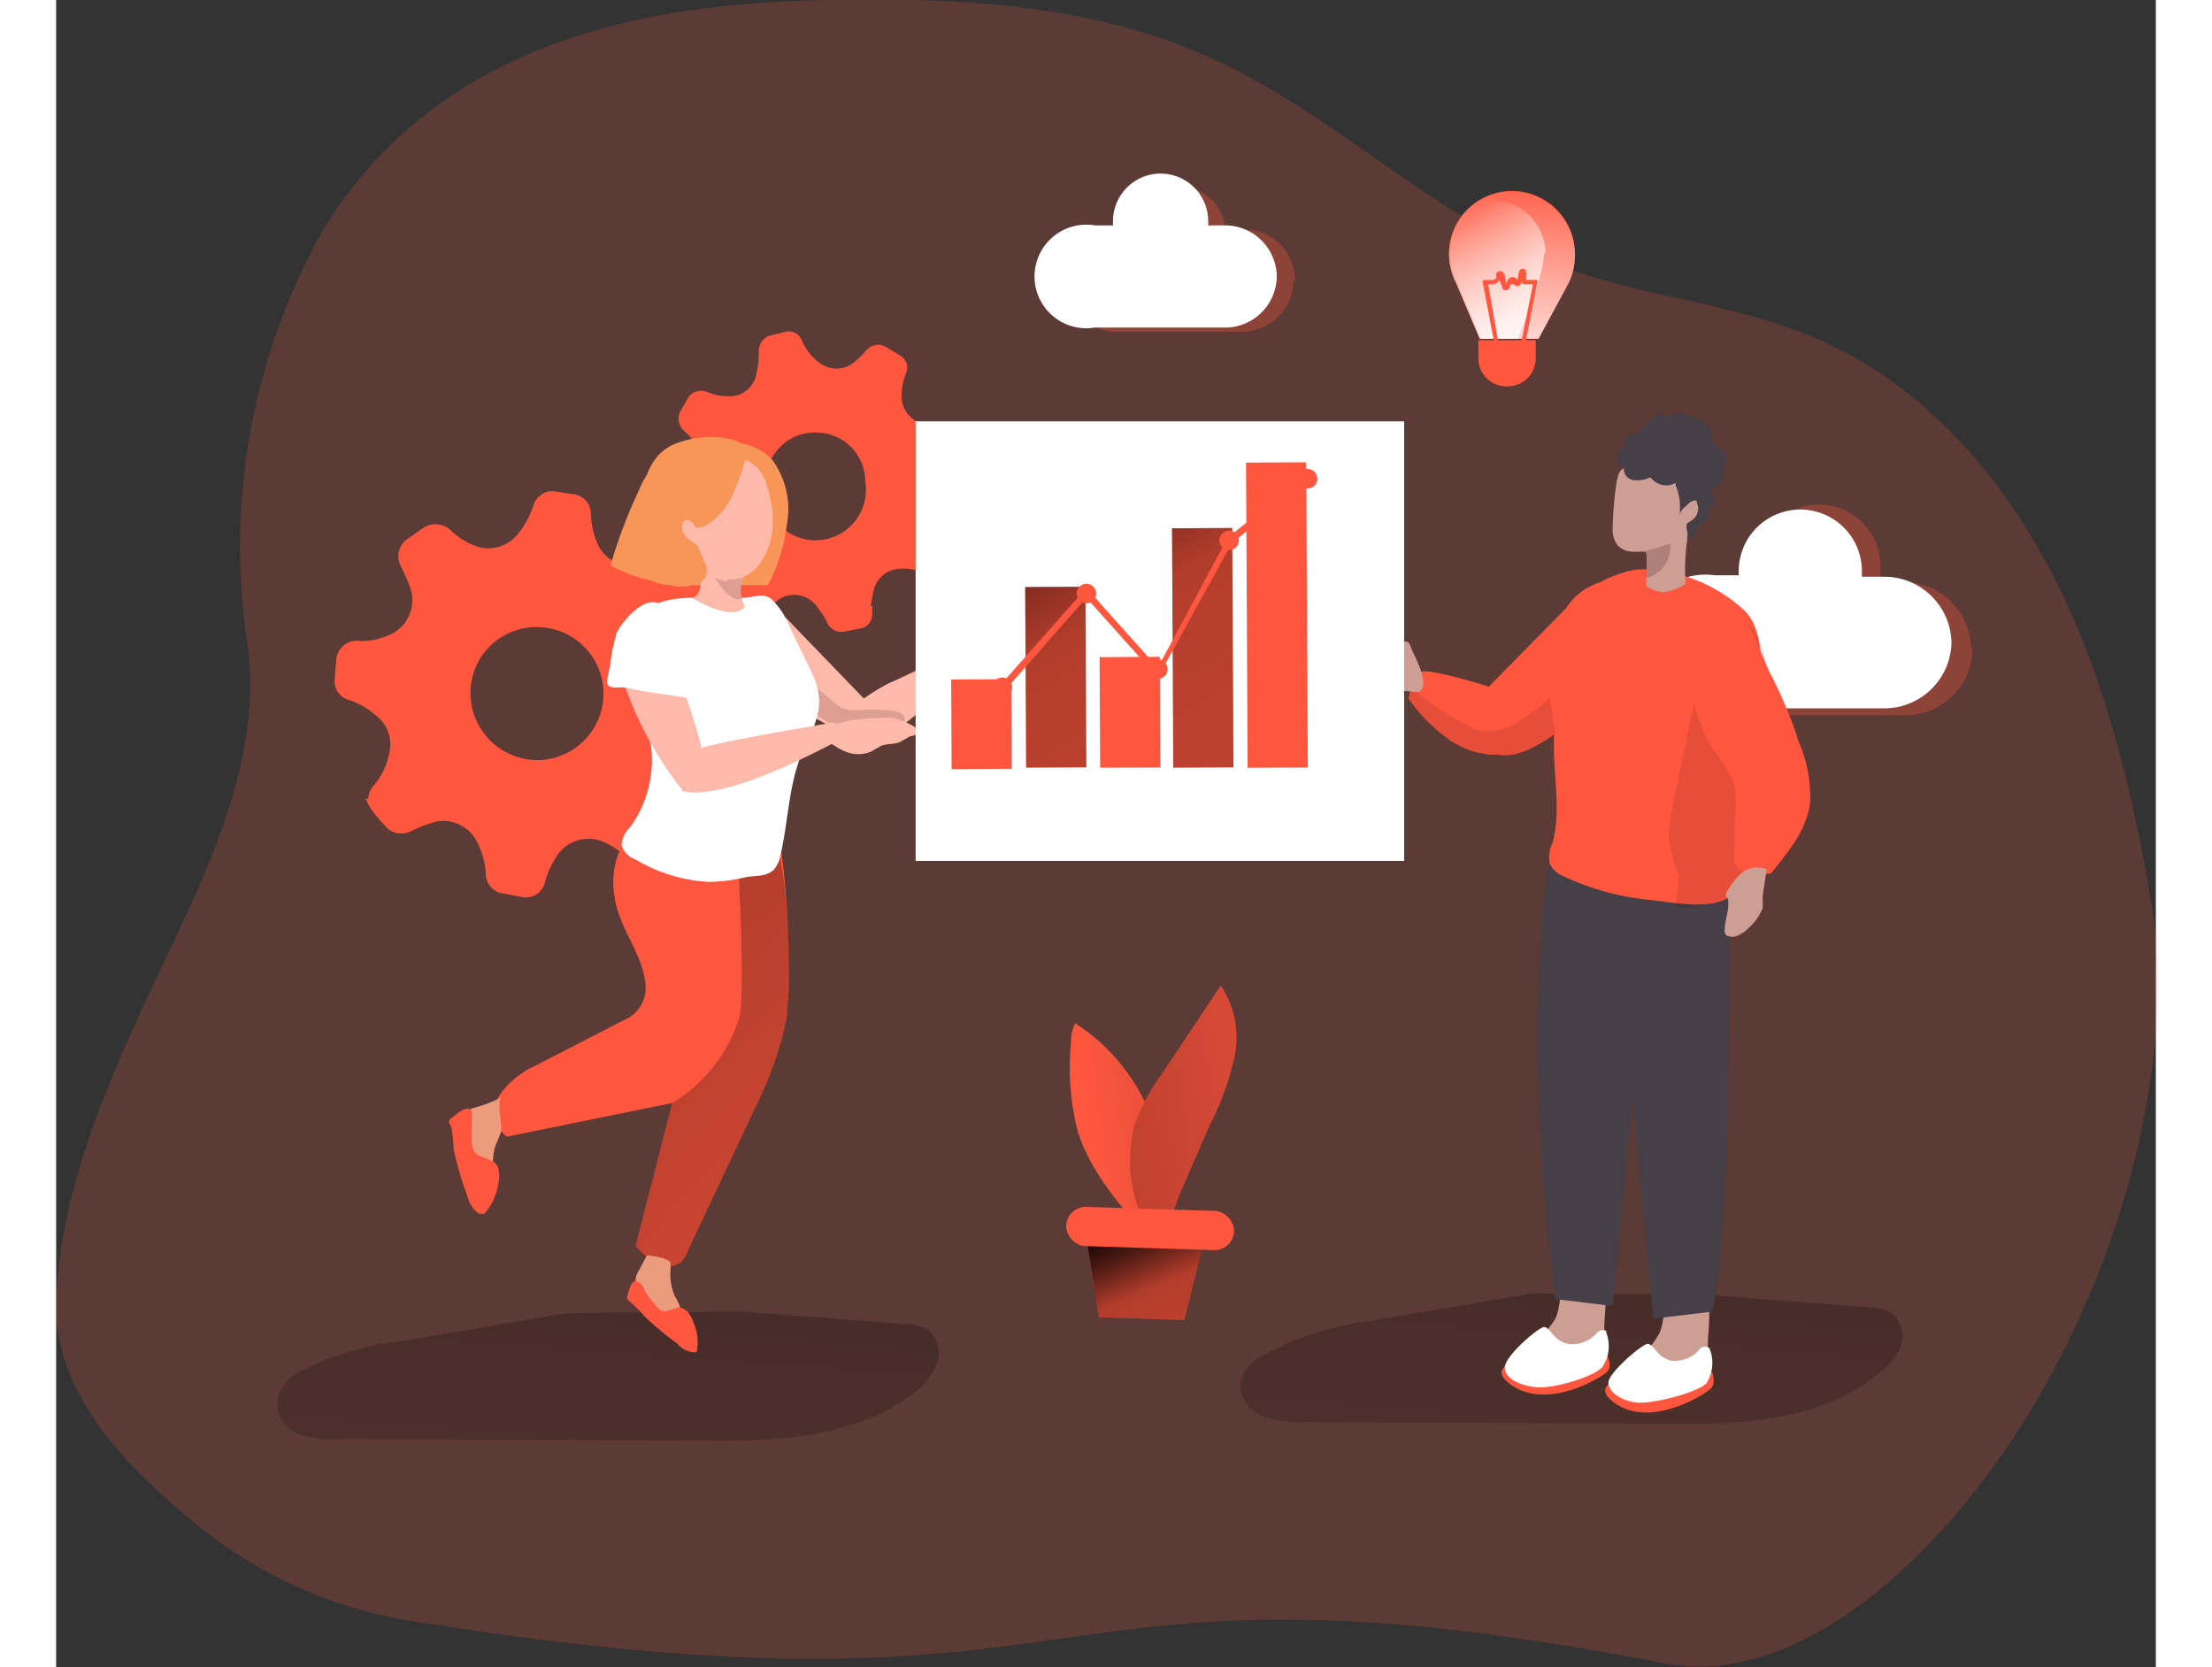 <svg id="Layer_1" data-name="Layer 1" xmlns="http://www.w3.org/2000/svg" xmlns:xlink="http://www.w3.org/1999/xlink" viewBox="0 0 150 119.1" width="406" height="306" class="illustration styles_illustrationTablet__1DWOa"><rect x="0" y="0" width="150" height="119.1" fill="#333333" stroke="none"/><defs><linearGradient id="linear-gradient" x1="56.2" y1="79" x2="50.5" y2="155.1" gradientUnits="userSpaceOnUse"><stop offset="0"/><stop offset=".1" stop-opacity=".7"/><stop offset=".2" stop-opacity=".3"/><stop offset="1" stop-opacity="0"/></linearGradient><linearGradient id="linear-gradient-2" x1="125" y1="77.8" x2="119.4" y2="153.9" xlink:href="#linear-gradient"/><linearGradient id="linear-gradient-3" x1="286.8" y1="1610" x2="360.6" y2="1606.7" gradientTransform="rotate(46.5 1951.4 558.7)" xlink:href="#linear-gradient"/><linearGradient id="linear-gradient-4" x1="259.8" y1="-279.4" x2="309.2" y2="-186.1" gradientTransform="matrix(.92 0 0 .98 -161.2 319.6)" xlink:href="#linear-gradient"/><linearGradient id="linear-gradient-5" x1="269.7" y1="-284.6" x2="319" y2="-191.3" gradientTransform="matrix(.92 0 0 .98 -161.2 319.5)" xlink:href="#linear-gradient"/><linearGradient id="linear-gradient-6" x1="-35.2" y1="435.4" x2="-23.7" y2="461.7" gradientTransform="translate(123.2 -353.9)" xlink:href="#linear-gradient"/><linearGradient id="linear-gradient-7" x1="-1869.9" y1="1503.2" x2="-1889.1" y2="1519.5" gradientTransform="rotate(32.9 1549 4138)" gradientUnits="userSpaceOnUse"><stop offset="0"/><stop offset=".1" stop-opacity=".7"/><stop offset=".3" stop-opacity=".3"/><stop offset="1" stop-opacity="0"/></linearGradient><linearGradient id="linear-gradient-8" x1="-295.9" y1="1517.5" x2="-267.1" y2="1490.8" gradientTransform="rotate(32.9 2320.2 1421.1)" xlink:href="#linear-gradient-7"/><linearGradient id="linear-gradient-9" x1="117.9" y1="43.2" x2="118.4" y2="27.4" gradientUnits="userSpaceOnUse"><stop offset="0" stop-color="#fff"/><stop offset="1" stop-color="#fff" stop-opacity="0"/></linearGradient><linearGradient id="linear-gradient-10" x1="121.6" y1="38.5" x2="114.1" y2="31.9" xlink:href="#linear-gradient-9"/></defs><title>14</title><path d="M39.6 131a32.3 32.3 0 0 1-15-6.6c-5-4-10.5-9.4-10.4-16 .2-7.2 2.9-14 5.8-20.4 3.9-8.6 9.3-17.7 7.8-27.3a46 46 0 0 1 5.6-29.3c8-12.8 22-16 36-16.2 9.2-.2 18.8.3 27.2 4.1 8.9 4 16 11.4 25 14.9 6 2.2 12.6 2.7 18.4 5.2 7.4 3.2 13.1 9.6 16.8 16.8s5.6 15 7 23c2.3 13.3-3.3 30-11.3 40.9-5.3 7.3-14.3 15.7-23.5 13.9-46.7-9-37.8 5.3-89.4-3Z" transform="translate(-14.2 -15.2)" fill="#ff573f" opacity=".2" style="isolation:isolate"/><path d="M151.1 61.5a4.8 4.8 0 0 1-4.7 4.8H134a4.8 4.8 0 0 1 0-9.5h1.8a2.5 2.5 0 0 1 0-.4 4.4 4.4 0 1 1 8.7-.2V56.8h1.8a4.8 4.8 0 0 1 4.7 4.7Z" transform="translate(-14.2 -15.2)" fill="#ff573f" opacity=".3" style="isolation:isolate"/><path d="M149.6 61a4.8 4.8 0 0 1-4.7 4.8h-12.2a4.8 4.8 0 1 1 0-9.5h1.7V56a4.4 4.4 0 1 1 8.8 0v.4h1.7a4.8 4.8 0 0 1 4.7 4.8Z" transform="translate(-14.2 -15.2)" fill="#fff"/><g id="G8KHDO"><path d="M36.5 72.3a1.4 1.4 0 0 1 .4-1A5 5 0 0 0 38 69a2.6 2.6 0 0 0-1.1-2.8 5 5 0 0 0-1.8-1 1.4 1.4 0 0 1-1-1.5l.1-1.3A1.5 1.5 0 0 1 36 61a4.9 4.9 0 0 0 1.9-.4 2.7 2.7 0 0 0 1.6-3.4 13.3 13.3 0 0 0-.7-1.6 1.5 1.5 0 0 1 .5-1.9l1-.7a1.6 1.6 0 0 1 2 0 5.3 5.3 0 0 0 1.6 1.1 2.7 2.7 0 0 0 3.4-.9 6.4 6.4 0 0 0 1-1.9 1.4 1.4 0 0 1 1.5-1l1.3.2a1.4 1.4 0 0 1 1.3 1.4 5.6 5.6 0 0 0 .6 2.4 2.8 2.8 0 0 0 3 1.3 6.7 6.7 0 0 0 1.7-.7 1.5 1.5 0 0 1 2 .5l.8 1.1a1.4 1.4 0 0 1-.1 1.8 5.5 5.5 0 0 0-1.2 1.8 2.7 2.7 0 0 0 1.3 3.5 8.1 8.1 0 0 0 1.6.6 1.4 1.4 0 0 1 1 1.5l-.2 1.6a1.4 1.4 0 0 1-1.4 1.2 5.2 5.2 0 0 0-2.3.5 2.6 2.6 0 0 0-1.4 2.9 5.8 5.8 0 0 0 .6 1.9 1.4 1.4 0 0 1-.4 2l-1 .7a1.4 1.4 0 0 1-2 0 5.5 5.5 0 0 0-1.8-1.2 2.7 2.7 0 0 0-3.2 1 6.4 6.4 0 0 0-.9 2 1.4 1.4 0 0 1-1.5 1L46 79a1.4 1.4 0 0 1-1.1-1.3 5.7 5.7 0 0 0-.6-2.3 2.7 2.7 0 0 0-3-1.5 11 11 0 0 0-1.8.7 1.5 1.5 0 0 1-1.8-.4 12.7 12.7 0 0 1-1-1.2 4.5 4.5 0 0 1-.4-.8ZM48.6 60a4.7 4.7 0 0 0-4.8 4.8 4.8 4.8 0 0 0 4.7 4.7 4.7 4.7 0 1 0 .1-9.5Z" transform="translate(-14.2 -15.2)" fill="#ff573f"/><path d="M72.5 58.5v.6a1 1 0 0 1-.9 1l-1 .2a1.1 1.1 0 0 1-1.3-.6 6.1 6.1 0 0 0-.7-1.1 2 2 0 0 0-3-.4 9 9 0 0 0-.9.9 1.1 1.1 0 0 1-1.4.2l-.8-.5a1.1 1.1 0 0 1-.5-1.5 5.2 5.2 0 0 0 .3-1.4 2 2 0 0 0-1.8-2.2H59a1 1 0 0 1-1-1 5.7 5.7 0 0 0-.2-.8 1.1 1.1 0 0 1 .6-1.4 6.7 6.7 0 0 0 1.3-.9 2 2 0 0 0 .3-2.5 5.4 5.4 0 0 0-.8-1 1.2 1.2 0 0 1-.3-1.7l.4-.7a1.1 1.1 0 0 1 1.4-.5 3.8 3.8 0 0 0 1.8.3 1.9 1.9 0 0 0 1.7-1.5 6.4 6.4 0 0 0 .2-1.6 1.2 1.2 0 0 1 .7-1.2l1.2-.3a1 1 0 0 1 1.2.7 4 4 0 0 0 1.2 1.5 2 2 0 0 0 2.6-.1 6.4 6.4 0 0 0 .8-.8 1.1 1.1 0 0 1 1.4-.2l1 .6a1 1 0 0 1 .4 1.3 4.2 4.2 0 0 0-.3 1.6 2 2 0 0 0 1.7 2 9 9 0 0 0 1.4.1 1 1 0 0 1 1.2 1l.2 1a1 1 0 0 1-.6 1.2 4.2 4.2 0 0 0-1.4 1 1.9 1.9 0 0 0-.3 2.2 6.8 6.8 0 0 0 1 1.3 1.1 1.1 0 0 1 .2 1.5l-.5.8a1.1 1.1 0 0 1-1.4.5 3.4 3.4 0 0 0-2.1-.2 2 2 0 0 0-1.4 1.5 9.9 9.9 0 0 0-.2 1.1Zm-4-12.4a3.5 3.5 0 0 0-3.6 3.5 3.6 3.6 0 1 0 7.1 0 3.5 3.5 0 0 0-3.6-3.5Z" transform="translate(-14.2 -15.2)" fill="#ff573f"/></g><path d="m63.3 108.9 11.6.9a3.3 3.3 0 0 1 1.6.4 2.1 2.1 0 0 1 .6 2.4 4.6 4.6 0 0 1-1.5 2c-4.3 3.4-10.2 3.6-15.6 3.5l-25.6-.1a7 7 0 0 1-3-.4 2.4 2.4 0 0 1-1.4-2.4 3 3 0 0 1 1.6-2A20.5 20.5 0 0 1 39 111l11.7-2" transform="translate(-14.2 -15.2)" fill="url(#linear-gradient)"/><path d="m132.2 107.7 11.6.9a3.2 3.2 0 0 1 1.5.4 2.1 2.1 0 0 1 .7 2.3 4.6 4.6 0 0 1-1.6 2c-4.2 3.5-10 3.7-15.5 3.6l-25.6-.1a7.1 7.1 0 0 1-3-.5 2.4 2.4 0 0 1-1.5-2.3 3 3 0 0 1 1.7-2 20.7 20.7 0 0 1 7.4-2.4l11.7-2" transform="translate(-14.2 -15.2)" fill="url(#linear-gradient-2)"/><path d="M124.8 110a4 4 0 0 1-.4 1.8 2.9 2.9 0 0 1-1.2 1.1 5 5 0 0 1-3.7.4.5.5 0 0 1-.5-.6 2.8 2.8 0 0 1 1-1.8 6 6 0 0 0 1.3-1.5c.6-1.2.1-4.2 2.3-3.7 1.8.4 1.2 3 1.2 4.3Z" transform="translate(-14.2 -15.2)" fill="#ce9e95"/><path d="M125 112s.4.8 0 1.2-4.3 2.8-6.9.9 3.6-2.2 3.6-2.2Z" transform="translate(-14.2 -15.2)" fill="#ff573f"/><path d="M125 110.3a.6.6 0 0 0-.8.2 2.3 2.3 0 0 1-2 .7c-1-.2-1.3-1.2-1.7-1.2s-2.7 2-2.8 2.8 1 1.4 2.3 1.5 4.2-.8 4.7-1.5a2.7 2.7 0 0 0 .2-2.5Z" transform="translate(-14.2 -15.2)" fill="#fff"/><path d="M132.2 111.2a4 4 0 0 1-.4 1.7 2.9 2.9 0 0 1-1.2 1.2 5 5 0 0 1-3.7.3.7.7 0 0 1-.5-.2.7.7 0 0 1 0-.4 2.8 2.8 0 0 1 1-1.7 6 6 0 0 0 1.3-1.6c.6-1.1.1-4.1 2.3-3.7 1.8.5 1.2 3 1.2 4.4Z" transform="translate(-14.2 -15.2)" fill="#ce9e95"/><path d="M132.5 113.2s.3.8-.1 1.2-4.3 2.9-6.9 1 3.6-2.3 3.6-2.3Z" transform="translate(-14.2 -15.2)" fill="#ff573f"/><path d="M132.3 111.5a.5.5 0 0 0-.7.1 2.3 2.3 0 0 1-2 .8c-1-.2-1.3-1.2-1.7-1.2s-2.7 2-2.8 2.7 1 1.5 2.3 1.5 4.2-.8 4.7-1.4a2.7 2.7 0 0 0 .2-2.5Z" transform="translate(-14.2 -15.2)" fill="#fff"/><path d="M133.7 79.3s.4 22.2-1.2 29.6l-4.2.5-2.9-30.4Z" transform="translate(-14.2 -15.2)" fill="#473f47"/><path d="M120.8 76.9s-2 12 .5 31.1l4.1.5 2.9-30.3Z" transform="translate(-14.2 -15.2)" fill="#473f47"/><path d="M116 67.3c0 .8.3 1.5 1 1.8a.6.6 0 0 0 .2 0c1.3.3 3-.7 4.1-1.5a15.8 15.8 0 0 0 1.4-1.2V58l-6.2 6.3a9.8 9.8 0 0 0-.5 3.1Z" transform="translate(-14.2 -15.2)" fill="#ff573f"/><path d="M121.2 67.5v1.2c0 2.2.5 4.5-.1 6.7a2.5 2.5 0 0 0-.2 1.5 1.8 1.8 0 0 0 1 .9 18.6 18.6 0 0 0 6.3 1.7c1.7.2 4 .7 5.5-.2a2.8 2.8 0 0 0 1.1-1.8 33.4 33.4 0 0 0 1-7v-1c.2-2 .2-4.2.2-6.3 0-1.5-.1-3.2-1.1-4.3A11 11 0 0 0 129 56a6.7 6.7 0 0 0-2-.1 8.2 8.2 0 0 0-2.5.9 4.4 4.4 0 0 0-2.4 1.8 13 13 0 0 0-1.1 3.5 12.8 12.8 0 0 0 0 3.4l.2 1.7v.3Z" transform="translate(-14.2 -15.2)" fill="#ff573f"/><path d="M130.2 80c.7.2 2.2-.3 2.7-.4l.8-.3c1.5-.4 1.6-4.5 1.8-5.6a76.8 76.8 0 0 0 1-8.9 9.8 9.8 0 0 0-.4-3.3 3.9 3.9 0 0 0-2.2-2.5c-1.9-.7-2.4 5.3-2.7 6.5l-1.4 6.7a15.2 15.2 0 0 0-.4 2.5 8.8 8.8 0 0 0 .7 3c.1.6-.3 1.7-.1 2.1a.4.4 0 0 0 .2.3Z" transform="translate(-14.2 -15.2)" fill="#020202" opacity=".1"/><path d="M125.7 54.1a1.4 1.4 0 0 0 1 .5 5 5 0 0 0 .8 0h.2a.2.2 0 0 1 .1.1 10.1 10.1 0 0 1 0 1.8v.3a.6.6 0 0 0 0 .3l.4.2a2.4 2.4 0 0 0 .8.2 3.5 3.5 0 0 0 1.6-.6 15.5 15.5 0 0 1 .1-3 15.9 15.9 0 0 0 .4-3.8 2.5 2.5 0 0 0-.5-1.4 2.4 2.4 0 0 0-1.9-.7 4.7 4.7 0 0 0-2.6.7c-.3.2-.3.5-.4.8a24.1 24.1 0 0 0-.3 3.3 2 2 0 0 0 .3 1.3Z" transform="translate(-14.2 -15.2)" fill="#ce9e95"/><path d="M126.3 47a.8.8 0 0 0-.6.8.8.8 0 0 0 .5.8.8.8 0 0 0 .7.9 2.3 2.3 0 0 0 1.2-.2 1.4 1.4 0 0 0 1.8.4v.2a3.8 3.8 0 0 1 .3 1.3v.8a.8.8 0 0 1 .9-.7.4.4 0 0 1 .3 0 .5.5 0 0 1 0 .3.8.8 0 0 1-.3.7l-.4.3a.9.9 0 0 0 0 .5 1 1 0 0 1 0 .6h.2a1.2 1.2 0 0 0 .3-.3.8.8 0 0 0 .2-.6 1 1 0 0 0 .8-1.2.6.6 0 0 0 .5-.7 1.7 1.7 0 0 0-.4-.8.9.9 0 0 0 1-.9 1.4 1.4 0 0 1 0-.4 1.7 1.7 0 0 1 .1-.4.9.9 0 0 0-.1-1l-.7-.5a2.3 2.3 0 0 1-.1-.7c-.2-.8-1-1.2-1.9-1.4a1.5 1.5 0 0 0-.6-.1.5.5 0 0 0-.5.4 1.4 1.4 0 0 0-.8-.3c-.2 0-.5.2-.5.5 0-.5-.8.7-.9.7-.5.3-1.2 0-1 1Z" transform="translate(-14.2 -15.2)" fill="#473f47"/><path d="M127.5 54.6h.2a.2.2 0 0 1 .1.1 10.1 10.1 0 0 1 0 1.8 2.3 2.3 0 0 0 1.7-2.5 9.7 9.7 0 0 1-2 .6Z" transform="translate(-14.2 -15.2)" fill="#af807a"/><path d="M110.8 65.1a12.2 12.2 0 0 0 3 3 6 6 0 0 0 2.8 1 .9.9 0 0 0 .4 0 1 1 0 0 0 .5-.4 3.1 3.1 0 0 0 .7-1.8c0-1.7-1.8-2.7-1.8-2.7s-4.2-1.3-4.7-1c-.2 0-.5.6-.7 1.1l-.2.8Z" transform="translate(-14.2 -15.2)" fill="#ff573f"/><path d="M110.8 65.1a12.2 12.2 0 0 0 3 3 6 6 0 0 0 2.8 1 .9.9 0 0 0 .4 0 .6.6 0 0 0 .1 0c1.3.3 3-.7 4.2-1.5l-.4-2.6a10.3 10.3 0 0 1-2.7 2 3.7 3.7 0 0 1-2.2.4 2.2 2.2 0 0 1-.6-.2 19.5 19.5 0 0 1-4.4-2.9l-.2.8Z" transform="translate(-14.2 -15.2)" fill="#020202" opacity=".1"/><path d="M138.6 68a9.9 9.9 0 0 1 .9 4.6c-.3 2-1.6 3.5-2.8 5-1 .1-2.3.1-2.6-.8a2.3 2.3 0 0 1 0-.9v-2a7.3 7.3 0 0 0 0-2.6 12 12 0 0 0-1.6-2.7A10.2 10.2 0 0 1 131 64c-.1-1.5 1-6.5 3.3-5 1 .6 1.8 3.2 2.3 4.2q1.2 2.3 2 4.7Z" transform="translate(-14.2 -15.2)" fill="#ff573f"/><path d="M133.5 79a.5.5 0 0 0 0 .3.1.1 0 0 0 .1 0c.2.8-.2 1.6-.2 2.3a.7.7 0 0 0 0 .2.5.5 0 0 0 .1.2.9.9 0 0 0 .9 0 2.3 2.3 0 0 0 .7-.5 3.6 3.6 0 0 0 1-1.4 4.1 4.1 0 0 0 0-.8l.3-2c-1.4-.5-2.2.5-2.9 1.7Z" transform="translate(-14.2 -15.2)" fill="#ce9e95"/><path d="M111 61.5a.8.8 0 0 0-.2-.4.3.3 0 0 0-.4 0 .6.6 0 0 0 0 .2.5.5 0 0 1-.5.3 1.5 1.5 0 0 1-.6-.1 16 16 0 0 0-1.5-.5.6.6 0 0 0-.3 0 .5.5 0 0 0-.3.3 2 2 0 0 0 .3 2 3.2 3.2 0 0 0 1.6 1 8.6 8.6 0 0 0 2 .3.9.9 0 0 0 .5 0c.8-.5-.4-2.6-.6-3.1Z" transform="translate(-14.2 -15.2)" fill="#ce9e95"/><path d="M62.9 76.4s0 9.3-.7 11c-1.7 4.6-4 6.6-4 6.6l-2.6 10.2c.8 1 2.3 2 3.3 1.1a2.7 2.7 0 0 0 .5-.9l4.8-10.2a26.2 26.2 0 0 0 2.2-6.3v-.2l.1-1.3c.2-1.8-.1-10.3-1-12.6 0 0-3.1 1.1-4-.1Z" transform="translate(-14.2 -15.2)" fill="#ff573f"/><path d="M62.9 76.4s0 9.3-.7 11c-1.7 4.6-4 6.6-4 6.6l-2.6 10.2c.8 1 2.3 2 3.3 1.1a2.7 2.7 0 0 0 .5-.9l4.8-10.2a26.2 26.2 0 0 0 2.2-6.3v-.2l.1-1.3c.2-1.8 0-8.7-.9-11a3.1 3.1 0 0 1-2.8-.9Z" transform="translate(-14.2 -15.2)" fill="url(#linear-gradient-3)"/><path d="M55 75a5.7 5.7 0 0 0-.9 4.3c.3 2.2 2 4 2.2 6.2a2.5 2.5 0 0 1-1.6 2.6l-6.2 3.2a6.3 6.3 0 0 0-2.6 2.1 2.2 2.2 0 0 0 .5 3L58.2 94a10.9 10.9 0 0 0 4.8-6.1c.5-1.8-.2-13.4-.2-13.4-1.9-1.8-2.5-1.1-3.7-2.5-1.5 1-3 1.6-4.1 3Z" transform="translate(-14.2 -15.2)" fill="#ff573f"/><path d="M45.4 98.3c0 .7.2 1.5-.3 2a.2.2 0 0 1-.2 0 .4.4 0 0 1-.3 0c-1.1-1-1.5-2.8-1.6-4.3a1.7 1.7 0 0 1 .2-1.1 2 2 0 0 1 1-.6 10.4 10.4 0 0 0 1.8-.7c-.2 0-.1 1-.1 1.3A5.6 5.6 0 0 1 46 96a9.5 9.5 0 0 1-.4 1 4.2 4.2 0 0 0-.2 1.3Z" transform="translate(-14.2 -15.2)" fill="#ec9c7d"/><path d="M58.4 107.8a3 3 0 0 1 .5 1.6.5.5 0 0 1-.1.3c-.2.2-.6 0-.8 0a10 10 0 0 1-2.3-2.6.8.8 0 0 1-.1-.4 1 1 0 0 1 .1-.5l.7-1.3a.2.2 0 0 1 .2 0 5.5 5.5 0 0 1 1 .2c.5.2.5.2.5.7a4 4 0 0 0 .3 2Z" transform="translate(-14.2 -15.2)" fill="#ec9c7d"/><path d="M55 107.8a.3.3 0 0 0 0 .2l.2.2a7.3 7.3 0 0 1 1 1 21.3 21.3 0 0 0 2.4 2 1.6 1.6 0 0 0 1.2.6.4.4 0 0 0 .1 0 .3.3 0 0 0 .1-.2 3.7 3.7 0 0 0-.3-2 2.2 2.2 0 0 0-.4-.7 1 1 0 0 0-.7-.3l-.9.3a1.1 1.1 0 0 1-.7-.5 6.6 6.6 0 0 1-.7-.9c-.1-.2-.2-.6-.5-.7-.5-.4-.7.7-.8 1Z" transform="translate(-14.2 -15.2)" fill="#ff573f"/><path d="M42.4 95.1a.3.3 0 0 0 0 .5 8.7 8.7 0 0 1 .2 1.7 23.2 23.2 0 0 0 1 3.4 2 2 0 0 0 .8 1.2.4.4 0 0 0 .1 0 .4.4 0 0 0 .3 0 4.3 4.3 0 0 0 1-2.2 2.3 2.3 0 0 0 0-1 1 1 0 0 0-.5-.6l-1-.4a1.2 1.2 0 0 1-.4-.9 8 8 0 0 1 0-1.2v-1c-.3-.6-1.2.3-1.5.5Z" transform="translate(-14.2 -15.2)" fill="#ff573f"/><path d="M66.4 52.7a12.6 12.6 0 0 1-1.2 4 .6.6 0 0 1-.2.3.7.7 0 0 1-.3 0H60c-.4 0-.8 0-1-.4-.1.3-.6.3-1 .3a12 12 0 0 1-4.2-1.3 35.6 35.6 0 0 1 2-5.3 5.9 5.9 0 0 1 1-1.7 5.7 5.7 0 0 1 2.2-1.3c2-.7 4.8-1 6.4.8a6 6 0 0 1 1 4.6Z" transform="translate(-14.2 -15.2)" fill="#f89659"/><path d="m66.3 59.3 5.6 5.8a15 15 0 0 1 1.8-1.1c.8-.3 6.3-3.1 8.4-3.5a6.8 6.8 0 0 1 3.4.1.7.7 0 0 1 .5.3c.1.4-.2.7-.5.8a5.4 5.4 0 0 0-1 .1 2.1 2.1 0 0 0-.7.7 3.9 3.9 0 0 1-2.9 1.3c-.4 0-.9-.3-1.3-.2a4 4 0 0 0-1.7.9c-1.4 1-2.7 2.2-4.2 3.2a2.1 2.1 0 0 1-1 .5 2.3 2.3 0 0 1-1-.2 17.6 17.6 0 0 1-6-3.5 1.6 1.6 0 0 1-.4-.4 1.8 1.8 0 0 1 0-.6v-2.3a2.3 2.3 0 0 1 .2-1 .8.8 0 0 1 .9-.4" transform="translate(-14.2 -15.2)" fill="#fdb9a9"/><path d="M69.8 65.4a2.5 2.5 0 0 0 .6.4 3.4 3.4 0 0 0 1.5.1 13.8 13.8 0 0 1 2.2.1 1.2 1.2 0 0 1 .5.2.4.4 0 0 1 .2.5.7.7 0 0 1-.2.2 4.2 4.2 0 0 1-2 1.1 4.2 4.2 0 0 1-2.6-.8l-1.6-1a1.8 1.8 0 0 1-.7-.5c-.2-.4-.2-1.4.3-1.5s1.5 1 1.8 1.2Z" transform="translate(-14.2 -15.2)" fill="#de9f93"/><path d="M65.3 58c-.6-.5-1.3-.1-2-.1H61c-1.5 0-4-.2-5.4 1.5-1.7 2-.4 5.3.5 7.4a5.8 5.8 0 0 1 .6 1.7 7.9 7.9 0 0 1 0 2 8.1 8.1 0 0 1-1.5 3.8 1.9 1.9 0 0 0-.6 1.3 1.6 1.6 0 0 0 1 1 11.4 11.4 0 0 0 5.2 1.6 11.5 11.5 0 0 0 2.5-.3c.8-.2 1.6 0 2.2-.6a2.3 2.3 0 0 0 .4-.8c.6-2.5.6-5 1.5-7.3.6-1.3 1.4-2.8 1.3-4.1a5 5 0 0 0-.4-1.6L66.6 60a5.3 5.3 0 0 0-1.3-2Z" transform="translate(-14.2 -15.2)" fill="#fff"/><path d="M63.4 58.5s-.5 1.3-3.8-.6c0 0 .9 0 .6-2a4 4 0 0 0-.6-1.7.3.3 0 0 0 .5-.2 3.3 3.3 0 0 0 .3.6c.5 1 1.6 2.2 2.9 1.8a2 2 0 0 0-.1 1.6 2.4 2.4 0 0 0 .2.5Z" transform="translate(-14.2 -15.2)" fill="#fdb9a9"/><path d="M63.2 58H63c-1.3.1-2.7-3.5-2.7-3.5.6 1 1.7 2.2 3 1.8a2 2 0 0 0-.1 1.7Z" transform="translate(-14.2 -15.2)" fill="#de9f93"/><path d="M62.2 56.6c1.8.1 3-1.6 3.2-3.8V52A9 9 0 0 0 65 50c-.8-3.5-5.7-2-5.7-2-3.8 1.6-.4 8.4 2.8 8.7Z" transform="translate(-14.2 -15.2)" fill="#fdb9a9"/><path d="M63.5 47.7a5.9 5.9 0 0 1-.2.8 15 15 0 0 1-.6 1.6 5 5 0 0 1-2 2.6 1.3 1.3 0 0 1-.7.2c-.2 0-.2-.3-.4-.4a.4.4 0 0 0-.5-.1.5.5 0 0 0-.2.4 1.2 1.2 0 0 0 .6 1 2.6 2.6 0 0 1 .4.3c.2.1.2.3.3.5l.3.7a1.5 1.5 0 0 1 .2.8 1 1 0 0 1-.5.7 3.2 3.2 0 0 1-2.2.2 3.1 3.1 0 0 1-1.4-.4 7 7 0 0 1-.7-.7 5 5 0 0 0-1.2-.6 4.2 4.2 0 0 0 1.1-1 3.2 3.2 0 0 0 .3-2.7c-.2-.6 0-3.6 2.1-4.6a6.8 6.8 0 0 1 4.3-.4 1.4 1.4 0 0 1 .7.4.8.8 0 0 1 .3.7Z" transform="translate(-14.2 -15.2)" fill="#f89659"/><path d="m60.3 68.6-1.4 3a25.5 25.5 0 0 1-4.2-7.8c-1-3.5.8-4.4.8-4.4 1.4-.5 2.3 1.4 3.6 5.3.8 2.2 1.2 3.9 1.2 3.9Z" transform="translate(-14.2 -15.2)" fill="#fdb9a9"/><path d="M58.9 71.7s0-2.5 1.2-3 9.7-1.9 9.7-1.9l.8 1s-8.4 4.8-11.7 3.9Z" transform="translate(-14.2 -15.2)" fill="#fdb9a9"/><path d="M72.7 78.2h-.1a29.1 29.1 0 0 1 .1 0Z" transform="translate(-14.2 -15.2)" fill="#dc9bd5"/><path d="M70.7 66.7a15 15 0 0 1 2.2-.2 4.8 4.8 0 0 1 1.2 0 6.8 6.8 0 0 1 1.4.6l.3.3a.3.3 0 0 1-.2.3 1.7 1.7 0 0 1-.4.1l-.7.4c-.4.2-1 .1-1.4.3l-.7.4a2.4 2.4 0 0 1-1.8 0 5.9 5.9 0 0 1-.6-.3 3.1 3.1 0 0 0-.5-.3H69a1 1 0 0 1 0-1 1.4 1.4 0 0 1 1-.4Z" transform="translate(-14.2 -15.2)" fill="#fdb9a9"/><path d="M54.2 60.6a10 10 0 0 0-.4 2l-.2 1a1 1 0 0 0 0 .5c.2.3.8.2 1.1.2l1.6.3 3.3.5a6.7 6.7 0 0 0 0-1.7c0-.5-.3-1-.4-1.5l-.3-1.3a4 4 0 0 0-1.5-2.2c-1.1-.8-2.8 1.2-3.2 2.1Z" transform="translate(-14.2 -15.2)" fill="#fff" style="isolation:isolate"/><rect x="61.4" y="30.1" width="34.9" height="31.4" fill="#fff"/><rect x="80.4" y="66" width="4.3" height="6.4" transform="rotate(-.3 -3262.1 3201.2)" fill="#ff573f"/><rect x="85.7" y="59.4" width="4.3" height="12.9" transform="rotate(-.3 -3257.7 3196.8)" fill="#ff573f"/><rect x="91" y="64.4" width="4.3" height="7.9" transform="rotate(-.3 -3251 3199)" fill="#ff573f"/><rect x="96.2" y="55.2" width="4.3" height="17.1" transform="rotate(-.3 -3246.7 3194.6)" fill="#ff573f"/><rect x="85.7" y="59.4" width="4.3" height="12.9" transform="rotate(-.3 -3257.7 3196.8)" fill="url(#linear-gradient-4)"/><rect x="96.2" y="55.2" width="4.3" height="17.1" transform="rotate(-.3 -3246.7 3194.6)" fill="url(#linear-gradient-5)"/><rect x="101.5" y="50.5" width="4.3" height="21.8" transform="rotate(-.3 -3240 3192.4)" fill="#ff573f"/><polygon points="82.1 88.2 73.5 87.9 74.5 94.1 80.6 94.3 82.1 88.2" fill="#ff573f"/><polygon points="82.1 88.2 73.5 87.9 74.5 94.1 80.6 94.3 82.1 88.2" fill="url(#linear-gradient-6)"/><path d="M87 88.3a2.9 2.9 0 0 0-.3 1.4 18.5 18.5 0 0 0 .5 6.4c1 3 3.2 5.5 5.4 7.9-.2-.3.3-1.6.4-2l.4-2a7 7 0 0 0-.3-3 14.7 14.7 0 0 0-3.1-6.1 13.7 13.7 0 0 0-3-2.6Z" transform="translate(-14.2 -15.2)" fill="#ff573f"/><path d="M87 88.3a2.9 2.9 0 0 0-.3 1.4 18.5 18.5 0 0 0 .5 6.4c1 3 3.2 5.5 5.4 7.9-.2-.3.3-1.6.4-2l.4-2a7 7 0 0 0-.3-3 14.7 14.7 0 0 0-3.1-6.1 13.7 13.7 0 0 0-3-2.6Z" transform="translate(-14.2 -15.2)" fill="url(#linear-gradient-7)"/><path d="M96.6 95.6a20.1 20.1 0 0 0 1.8-5 6.7 6.7 0 0 0-1-5l-4.2 6.3a14.3 14.3 0 0 0-2 3.8 10.3 10.3 0 0 0 1.6 8.3c.9-.8 1.3-2.7 1.8-3.8Z" transform="translate(-14.2 -15.2)" fill="#ff573f"/><path d="M96.6 95.6a20.1 20.1 0 0 0 1.8-5 6.7 6.7 0 0 0-1-5l-4.2 6.3a14.3 14.3 0 0 0-2 3.8 10.3 10.3 0 0 0 1.6 8.3c.9-.8 1.3-2.7 1.8-3.8Z" transform="translate(-14.2 -15.2)" fill="url(#linear-gradient-8)"/><rect x="86" y="101.1" width="12" height="2.8" rx="1.4" transform="rotate(1.8 554.2 -345.7)" fill="#ff573f"/><circle cx="73.6" cy="42.4" r=".7" fill="#ff573f"/><circle cx="67.6" cy="49.1" r=".7" fill="#ff573f"/><circle cx="78.7" cy="47.8" r=".7" fill="#ff573f"/><circle cx="83.8" cy="38.6" r=".7" fill="#ff573f"/><circle cx="89.4" cy="34.2" r=".7" fill="#ff573f"/><polygon points="67.8 49.3 67.4 49 73.6 42 78.7 47.7 83.7 38.4 89.2 34 89.5 34.3 84 38.8 78.7 48.4 73.6 42.7 67.8 49.3" fill="#ff573f"/><path d="M102.6 35.3a3.7 3.7 0 0 1-3.7 3.6h-9.4a3.7 3.7 0 0 1 0-7.3H91a2.7 2.7 0 0 1 0-.3 3.4 3.4 0 0 1 6.7 0 2.6 2.6 0 0 1 0 .3h1.3a3.6 3.6 0 0 1 3.7 3.7Z" transform="translate(-14.2 -15.2)" fill="#ff573f" opacity=".3" style="isolation:isolate"/><path d="M101.4 35a3.7 3.7 0 0 1-3.6 3.6h-9.4a3.7 3.7 0 1 1 0-7.3h1.3V31a3.4 3.4 0 0 1 6.8 0 2.7 2.7 0 0 1 0 .3h1.3a3.7 3.7 0 0 1 3.6 3.6Z" transform="translate(-14.2 -15.2)" fill="#fff"/><path d="M131.1 51a.3.3 0 0 1 .3 0 .3.3 0 0 1 0 .1 1 1 0 0 1-.4 1.3.7.7 0 0 1-.2.1.2.2 0 0 1-.3 0 .3.3 0 0 1 0-.3 1 1 0 0 1 .6-1.2Z" transform="translate(-14.2 -15.2)" fill="#ce9e95"/><path d="M122.7 33.4a4.5 4.5 0 0 1-.6 2.3l-2 3.7h-4.2l-1.7-4a4.5 4.5 0 1 1 8.5-2Z" transform="translate(-14.2 -15.2)" fill="#ff573f"/><path d="M122.7 33.4a4.5 4.5 0 0 1-.6 2.3l-2 3.7h-4.2l-1.7-4a4.5 4.5 0 0 1 1.4-5.7 4.5 4.5 0 0 1 2.6-.8 4.5 4.5 0 0 1 4.5 4.5Z" transform="translate(-14.2 -15.2)" fill="url(#linear-gradient-9)"/><path d="M120.5 33.3c-.1 2-1.9 6.1-1.9 6.1H116l-1.7-4a4.5 4.5 0 0 1 1.4-5.7 3.8 3.8 0 0 1 4.9 3.6Z" transform="translate(-14.2 -15.2)" fill="url(#linear-gradient-10)"/><path d="M101.7 24.3h4v1.3a2 2 0 0 1-2 2h-.1a2 2 0 0 1-2-2v-1.3Z" fill="#ff573f"/><path d="M117.1 39.6a.1.1 0 0 1-.2-.1l-.8-4.2a.2.2 0 0 1 .2-.1h.4c.2 0 .3 0 .4-.2a.4.4 0 0 1 0-.3.3.3 0 0 1 .5 0 .5.5 0 0 1 .1.3l.1.5a.7.7 0 0 1 .1-.3.4.4 0 0 1 .4-.2.4.4 0 0 1 .3.2l.1-.6c.1-.2.2-.2.3-.2a.2.2 0 0 1 .2.2 2 2 0 0 1 0 .5.3.3 0 0 0 0 .1H119.9a.2.2 0 0 1 .1 0 .2.2 0 0 1 0 .2l-.8 4.1a.2.2 0 1 1-.3 0l.8-4H119a.6.6 0 0 1-.1-.4 2.2 2.2 0 0 1 0 .3c-.1.2-.3.3-.4.2a.3.3 0 0 1-.2-.1h-.2a1 1 0 0 1-.1.3.3.3 0 0 1-.4.1.4.4 0 0 1-.1-.2l-.2-.5a.6.6 0 0 1-.6.3h-.2l.7 4a.1.1 0 0 1-.1.1Z" transform="translate(-14.2 -15.2)" fill="#ff573f"/></svg>